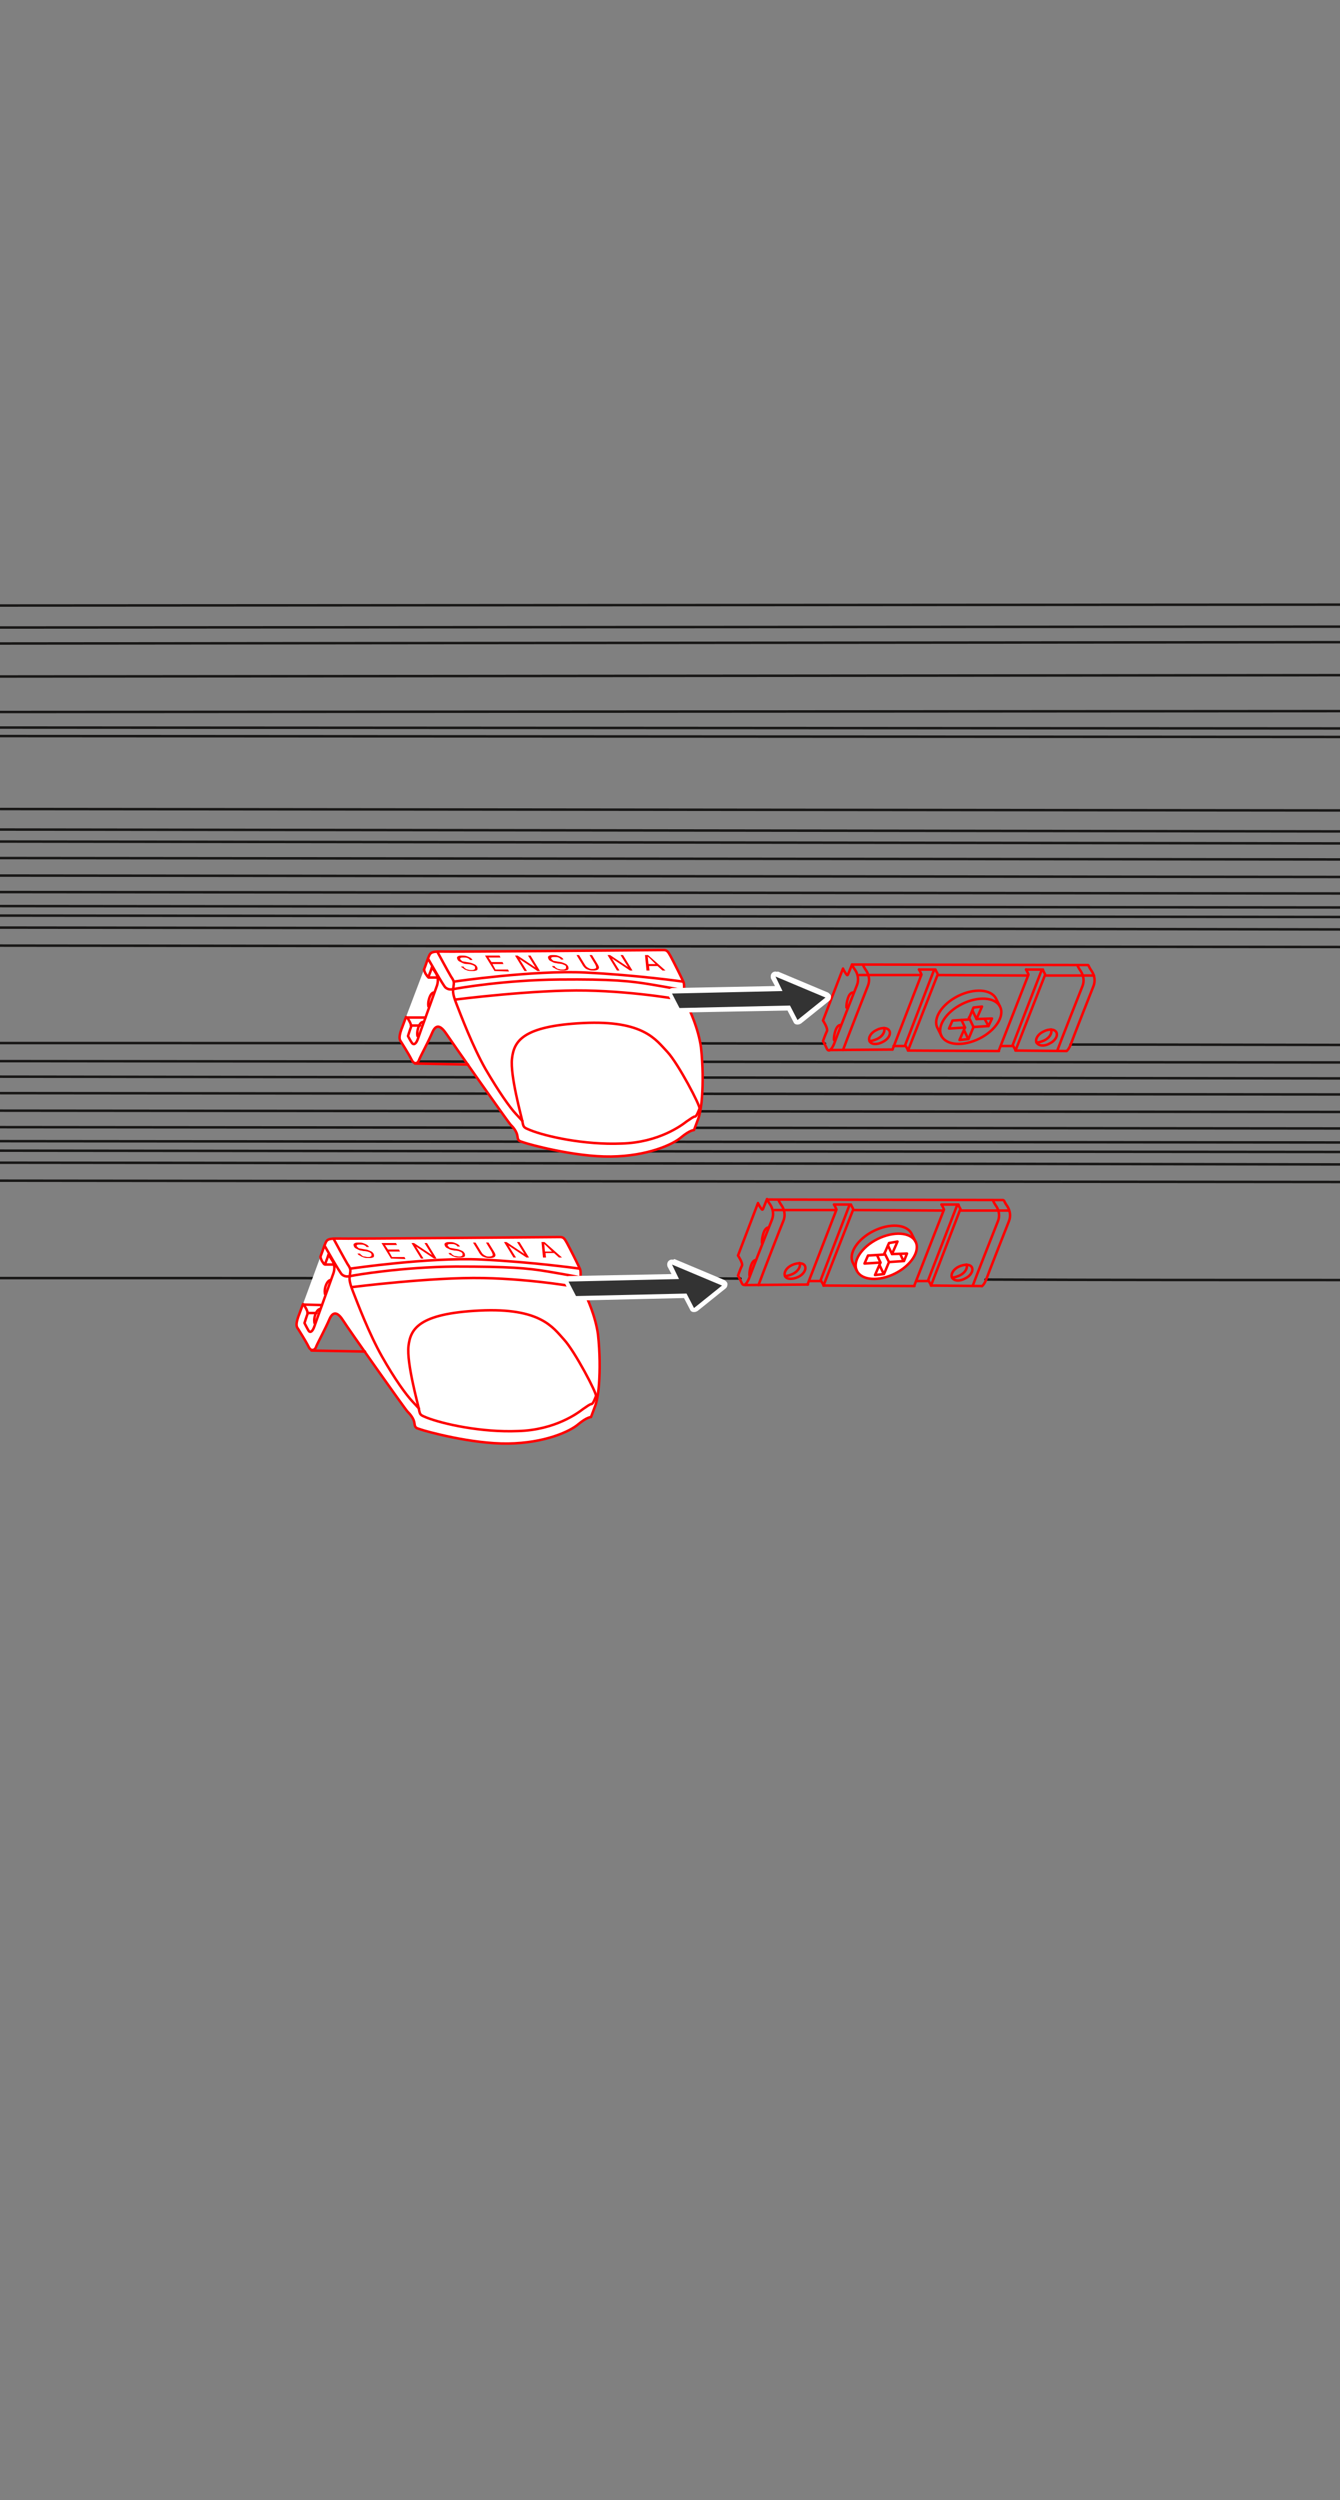 <?xml version="1.0" encoding="utf-8"?>
<!-- Generator: Adobe Illustrator 27.8.1, SVG Export Plug-In . SVG Version: 6.00 Build 0)  -->
<svg version="1.1" id="Ebene_1" xmlns="http://www.w3.org/2000/svg" xmlns:xlink="http://www.w3.org/1999/xlink" x="0px" y="0px"
	 width="268px" height="500px" viewBox="0 0 268 500" style="enable-background:new 0 0 268 500;" xml:space="preserve">
<rect x="0" y="0" width="268" height="500" fill="#808080" stroke="none"/>
<style type="text/css">
	.st0{fill:none;stroke:#181716;stroke-width:0.5;stroke-linecap:round;stroke-linejoin:round;stroke-miterlimit:10;}
	.st1{fill:none;stroke:#FF0000;stroke-width:0.5;stroke-linecap:round;stroke-linejoin:round;stroke-miterlimit:10;}
	.st2{fill:#FFFFFF;stroke:#FF0000;stroke-width:0.5;stroke-linecap:round;stroke-linejoin:round;stroke-miterlimit:10;}
	.st3{enable-background:new    ;}
	.st4{fill:#FF0000;}
	.st5{fill:#333333;}
	.st6{fill:#FFFFFF;}
</style>
<g>
	<g>
		<g>
			<line class="st0" x1="279.6" y1="181.5" x2="-6.9" y2="181.2"/>
			<line class="st0" x1="280.8" y1="178.7" x2="-6" y2="178.4"/>
			<line class="st0" x1="282" y1="175.4" x2="-4.8" y2="175.1"/>
			<line class="st0" x1="283.4" y1="171.9" x2="-3.5" y2="171.6"/>
			<line class="st0" x1="284.5" y1="168.7" x2="-2.3" y2="168.3"/>
			<path class="st0" d="M-7.7,183.1c78.1,0.1,189.2,0.2,286.8,0.3"/>
			<path class="st0" d="M-8.6,185.5c77.6,0.1,188.8,0.2,286.9,0.4"/>
			<path class="st0" d="M-9.8,189.1c77.4,0.1,188.7,0.2,287,0.3"/>
			<path class="st0" d="M165,208.7c-66.1-0.1-131.1-0.1-181.9-0.1"/>
			<path class="st0" d="M289.9,209c-18.2,0-56.9-0.1-75.8-0.1"/>
			<g>
				<g>
					<path class="st1" d="M164.6,204.1c0,0,1,1.5,0.8,2.1c-0.3,0.6-0.8,2-0.8,2s0.6,1.1,0.8,1.6c0.3,0.5,0.8,0.4,1.4-1
						c0.5-1.4,4.2-10.8,4.6-11.8c0.4-1,0.2-2.1-0.3-2.9c-0.5-0.7-0.7-1.2-0.7-1.2s-0.3,0.8-0.6,1.5c-0.3,0.8-0.3,0.8-0.7,0.2
						s-0.5-0.9-0.5-0.9L164.6,204.1z"/>
					<path class="st1" d="M168.6,210c0.5-1.4,4.6-11.9,5-12.9s0.2-2.1-0.3-2.9c-0.5-0.7-0.7-1.2-0.7-1.2"/>
					<path class="st1" d="M183.8,193.9c0,0,0.3,0.5,0.5,1l-5.8,15"/>
					<path class="st1" d="M187.1,193.9c0,0,0.1,0.3,0.4,0.8"/>
					<path class="st1" d="M181.1,209.1c0,0,0.2,0.4,0.5,0.9"/>
					<path class="st1" d="M170.6,198.5c0,0-0.6-0.1-1,1.1c-0.4,1.2-0.3,1.9-0.3,1.9"/>
					<path class="st1" d="M168.1,205c0,0-0.6-0.1-1,1.1c-0.4,1.2-0.3,1.9-0.3,1.9"/>
				</g>
				<g>
					<path class="st1" d="M213.3,210.2c0.2-0.1,0.5-0.5,0.8-1.2c0.5-1.4,4.2-10.8,4.6-11.8c0.4-1,0.2-2.1-0.3-2.9
						c-0.5-0.7-0.7-1.2-0.7-1.2"/>
				</g>
				<line class="st1" x1="203.1" y1="210.1" x2="213.3" y2="210.2"/>
				<line class="st1" x1="181.6" y1="210.1" x2="199.8" y2="210.2"/>
				<line class="st1" x1="165.9" y1="210" x2="178.5" y2="209.9"/>
				<line class="st1" x1="170.4" y1="192.9" x2="217.6" y2="193"/>
				<line class="st1" x1="209.2" y1="195.1" x2="218.8" y2="195.1"/>
				<line class="st1" x1="187.6" y1="195" x2="205.6" y2="195.1"/>
				<line class="st1" x1="171.9" y1="195" x2="184.1" y2="195"/>
				<g>
					<path class="st1" d="M188.3,207.2c-1-1.9,0.9-4.8,4.1-6.4c3.2-1.6,6.6-1.4,7.6,0.5s-0.9,4.8-4.1,6.4S189.3,209.1,188.3,207.2z"
						/>
					<path class="st1" d="M188.3,207.2l-0.8-1.6c-1-1.9,0.9-4.8,4.1-6.4c3.2-1.6,6.6-1.4,7.6,0.5l0.8,1.6"/>
					<polygon class="st1" points="193.7,207.8 194.7,205.4 197.7,205.2 198.4,203.7 195.3,203.8 196.4,201.3 194.7,201.5 
						193.7,203.9 190.5,204.1 189.8,205.7 193,205.5 191.9,208 					"/>
					<line class="st1" x1="194.5" y1="202.1" x2="195.3" y2="203.8"/>
					<line class="st1" x1="193.8" y1="203.5" x2="194.7" y2="205.4"/>
					<line class="st1" x1="192.3" y1="204" x2="193" y2="205.5"/>
					<line class="st1" x1="192.8" y1="206" x2="193.6" y2="207.7"/>
					<line class="st1" x1="197" y1="203.9" x2="197.7" y2="205.2"/>
				</g>
				<line class="st1" x1="187.5" y1="195" x2="181.6" y2="210.1"/>
				<line class="st1" x1="186.8" y1="194" x2="181" y2="209.1"/>
				<line class="st1" x1="183.8" y1="193.9" x2="186.9" y2="193.9"/>
				<line class="st1" x1="178.7" y1="209.2" x2="181" y2="209.2"/>
				<g>
					<path class="st1" d="M205.2,193.9c0,0,0.3,0.5,0.5,1l-5.9,15.1"/>
					<path class="st1" d="M208.6,194c0,0,0.1,0.3,0.4,0.8"/>
					<path class="st1" d="M202.6,209.1c0,0,0.2,0.4,0.5,0.9"/>
					<line class="st1" x1="209" y1="195" x2="203.1" y2="210.1"/>
					<line class="st1" x1="208.3" y1="194.1" x2="202.5" y2="209.1"/>
					<line class="st1" x1="205.2" y1="193.9" x2="208.6" y2="193.9"/>
					<line class="st1" x1="200.2" y1="209.2" x2="202.4" y2="209.2"/>
				</g>
				<path class="st1" d="M211.5,210c0.5-1.4,4.6-11.8,5-12.8s0.2-2.1-0.3-2.9c-0.5-0.7-0.7-1.2-0.7-1.2"/>
				<g>
					<path class="st1" d="M173.9,208.2c-0.3-0.7,0.3-1.7,1.4-2.2c1.1-0.6,2.3-0.5,2.6,0.2s-0.3,1.7-1.4,2.2
						C175.4,209,174.2,208.9,173.9,208.2z"/>
					<path class="st1" d="M176.8,205.6c0.3,0.7-0.3,1.7-1.4,2.2c-0.5,0.2-1,0.4-1.5,0.4"/>
				</g>
				<g>
					<path class="st1" d="M207.3,208.5c-0.3-0.7,0.3-1.7,1.4-2.2c1.1-0.6,2.3-0.5,2.6,0.2s-0.3,1.7-1.4,2.2
						C208.9,209.3,207.7,209.2,207.3,208.5z"/>
					<path class="st1" d="M210.2,205.9c0.3,0.7-0.3,1.7-1.4,2.2c-0.5,0.2-1,0.4-1.5,0.4"/>
				</g>
			</g>
			<path class="st0" d="M251.3,128"/>
		</g>
		<g>
			<line class="st0" x1="283.1" y1="228.5" x2="-23.9" y2="228.2"/>
			<line class="st0" x1="284.1" y1="225.7" x2="-22.9" y2="225.4"/>
			<line class="st0" x1="285" y1="222.4" x2="-21.8" y2="222.1"/>
			<line class="st0" x1="286.5" y1="218.9" x2="-20.5" y2="218.6"/>
			<line class="st0" x1="287.6" y1="215.7" x2="-19.2" y2="215.3"/>
			<line class="st0" x1="288.8" y1="212.5" x2="-18.2" y2="212.2"/>
			<path class="st0" d="M-24.5,230.1c78.1,0.1,209.3,0.2,306.9,0.3"/>
			<path class="st0" d="M-25.5,232.5c77.6,0.1,208.8,0.2,306.9,0.4"/>
			<path class="st0" d="M-26.8,236.1c77.4,0.1,208.6,0.2,306.9,0.3"/>
			<path class="st0" d="M148.1,255.7C82,255.6,17,255.6-33.8,255.6"/>
			<path class="st0" d="M272.9,256c-18.2,0-56.9,0-75.8-0.1"/>
			<g>
				<g>
					<path class="st1" d="M147.6,251.1c0,0,1,1.5,0.8,2c-0.3,0.6-0.8,2-0.8,2s0.6,1.1,0.8,1.6c0.3,0.5,0.8,0.4,1.4-1
						c0.5-1.4,4.2-10.8,4.6-11.8c0.4-1,0.2-2.1-0.3-2.9c-0.5-0.7-0.7-1.2-0.7-1.2s-0.3,0.8-0.6,1.5c-0.3,0.8-0.3,0.8-0.7,0.2
						s-0.5-0.9-0.5-0.9L147.6,251.1z"/>
					<path class="st1" d="M151.7,257c0.5-1.4,4.6-12,5-12.9c0.4-1,0.2-2.1-0.3-2.9c-0.5-0.7-0.7-1.2-0.7-1.2"/>
					<path class="st1" d="M166.8,240.9c0,0,0.3,0.5,0.5,1l-5.8,15"/>
					<path class="st1" d="M170.2,240.9c0,0,0.1,0.3,0.4,0.8"/>
					<path class="st1" d="M164.2,256.1c0,0,0.2,0.4,0.5,0.9"/>
					<path class="st1" d="M153.7,245.5c0,0-0.6-0.1-1,1.1c-0.4,1.2-0.3,2-0.3,2"/>
					<path class="st1" d="M151.2,252c0,0-0.6-0.1-1,1.1c-0.4,1.2-0.3,2-0.3,2"/>
				</g>
				<g>
					<path class="st1" d="M196.4,257.2c0.2-0.1,0.5-0.5,0.8-1.2c0.5-1.4,4.2-10.8,4.6-11.8c0.4-1,0.2-2.1-0.3-2.9
						c-0.5-0.7-0.7-1.2-0.7-1.2"/>
				</g>
				<line class="st1" x1="186.2" y1="257.1" x2="196.4" y2="257.2"/>
				<line class="st1" x1="164.7" y1="257.1" x2="182.9" y2="257.2"/>
				<line class="st1" x1="149" y1="257" x2="161.6" y2="256.9"/>
				<line class="st1" x1="153.5" y1="239.9" x2="200.6" y2="240"/>
				<line class="st1" x1="192.2" y1="242.1" x2="201.8" y2="242.1"/>
				<line class="st1" x1="170.7" y1="242" x2="188.7" y2="242.1"/>
				<line class="st1" x1="154.9" y1="242" x2="167.2" y2="242"/>
				<g>
					<path class="st2" d="M171.4,254.2c-1-1.9,0.9-4.8,4.1-6.4s6.6-1.4,7.6,0.5s-0.9,4.8-4.1,6.4
						C175.8,256.3,172.4,256.1,171.4,254.2z"/>
					<path class="st1" d="M171.4,254.2l-0.8-1.6c-1-1.9,0.9-4.8,4.1-6.4s6.6-1.4,7.6,0.5l0.8,1.6"/>
					<polygon class="st1" points="176.8,254.8 177.8,252.4 180.8,252.2 181.4,250.7 178.4,250.8 179.5,248.3 177.8,248.6 
						176.8,250.9 173.6,251.1 172.9,252.7 176.1,252.5 175,255 					"/>
					<line class="st1" x1="177.6" y1="249.1" x2="178.4" y2="250.8"/>
					<line class="st1" x1="176.9" y1="250.6" x2="177.8" y2="252.4"/>
					<line class="st1" x1="175.4" y1="251" x2="176.1" y2="252.5"/>
					<line class="st1" x1="175.9" y1="253" x2="176.7" y2="254.7"/>
					<line class="st1" x1="180.1" y1="250.9" x2="180.7" y2="252.2"/>
				</g>
				<line class="st1" x1="170.6" y1="242" x2="164.7" y2="257.1"/>
				<line class="st1" x1="169.9" y1="241" x2="164.1" y2="256.1"/>
				<line class="st1" x1="166.8" y1="240.9" x2="170" y2="240.9"/>
				<line class="st1" x1="161.8" y1="256.2" x2="164.1" y2="256.2"/>
				<g>
					<path class="st1" d="M188.3,240.9c0,0,0.3,0.5,0.5,1l-5.9,15.1"/>
					<path class="st1" d="M191.7,241c0,0,0.1,0.3,0.4,0.8"/>
					<path class="st1" d="M185.7,256.1c0,0,0.2,0.4,0.5,0.9"/>
					<line class="st1" x1="192" y1="242" x2="186.2" y2="257.1"/>
					<line class="st1" x1="191.4" y1="241.1" x2="185.6" y2="256.1"/>
					<line class="st1" x1="188.3" y1="240.9" x2="191.7" y2="240.9"/>
					<line class="st1" x1="183.3" y1="256.2" x2="185.5" y2="256.2"/>
				</g>
				<path class="st1" d="M194.6,257c0.5-1.4,4.6-11.8,5-12.8s0.2-2.1-0.3-2.9c-0.5-0.7-0.7-1.2-0.7-1.2"/>
				<g>
					<path class="st1" d="M157,255.2c-0.3-0.7,0.3-1.7,1.4-2.2s2.3-0.5,2.6,0.2s-0.3,1.7-1.4,2.2S157.3,255.9,157,255.2z"/>
					<path class="st1" d="M159.9,252.6c0.3,0.7-0.3,1.7-1.4,2.2c-0.5,0.2-1,0.4-1.5,0.4"/>
				</g>
				<g>
					<path class="st1" d="M190.4,255.5c-0.3-0.7,0.3-1.7,1.4-2.2s2.3-0.5,2.6,0.2s-0.3,1.7-1.4,2.2
						C191.9,256.3,190.8,256.2,190.4,255.5z"/>
					<path class="st1" d="M193.3,252.9c0.3,0.7-0.3,1.7-1.4,2.2c-0.5,0.2-1,0.4-1.5,0.4"/>
				</g>
			</g>
			<path class="st0" d="M234.4,175"/>
		</g>
		<g>
			<line class="st0" x1="-10.2" y1="145.5" x2="292.8" y2="145.7"/>
			<line class="st0" x1="-9" y1="142.4" x2="293.9" y2="142.2"/>
			<line class="st0" x1="292.1" y1="147.4" x2="-10.9" y2="147.2"/>
			<g>
				<g>
					<path class="st0" d="M-8.7,138.7"/>
					<path class="st0" d="M-9.7,136"/>
					<path class="st0" d="M-8.9,137.8"/>
				</g>
				<line class="st0" x1="-3" y1="125.5" x2="300.1" y2="125.3"/>
				<line class="st0" x1="-4.1" y1="128.7" x2="298.9" y2="128.4"/>
				<line class="st0" x1="-6.5" y1="135.3" x2="296.7" y2="135"/>
			</g>
			<g>
				<line class="st0" x1="0.1" y1="161.8" x2="286.8" y2="162.1"/>
				<line class="st0" x1="-1.5" y1="165.9" x2="285.2" y2="166.3"/>
				<line class="st0" x1="-1.2" y1="121.1" x2="301.6" y2="120.9"/>
			</g>
		</g>
	</g>
	<g>
		<g>
			<g>
				<path class="st2" d="M64.1,251.3c0.5-1.3,0.7-2,0.8-2.2c0.4-1,0.4-1.4,2.3-1.4c1.9,0.1,44.1-0.3,44.8-0.3s0.9,0.3,1.4,1.2
					s2.4,4.7,2.6,5.2s0.1,1.3,0.1,2s0.1,1.4,0.7,2.5c0.6,1.2,2.3,4.9,2.8,8.6c0.4,3.7,0.4,7.1,0.2,9.9c-0.2,2.8-0.7,4.2-0.7,4.2
					l-0.9,2.4c0,0-0.8,0-2.5,1.4c-1.7,1.5-6.8,3.8-14.1,3.9c-7.3,0.1-16.6-2.5-17.4-2.8s-1.2-0.2-1.3-1.2c-0.1-1-0.9-1.9-1.4-2.4
					s-11.8-16.5-12.8-18.1s-2-2.2-2.8-0.4c-0.8,1.9-2.5,5-2.7,5.6s-1,1-1.5-0.1c-0.6-1.2-2-3.4-2-3.4c-0.3-0.5-0.7-0.7,0-2.7
					c0.1-0.2,0.4-1.1,0.9-2.4"/>
				<path class="st1" d="M60.8,261c0,0,0.9,1.3,0.7,1.8s-0.6,1.8-0.6,1.8s0.5,1,0.8,1.5s0.8,0.3,1.2-0.9s3.5-9.7,3.8-10.6
					c0.3-0.9,0.2-1.9-0.3-2.6c-0.4-0.6-0.7-1.1-0.7-1.1s-0.2,0.7-0.5,1.4c-0.2,0.7-0.3,0.7-0.6,0.2c-0.4-0.5-0.5-1.1-0.5-1.1"/>
				<path class="st1" d="M66.1,256c0,0-0.5,0-0.9,1s-0.2,1.8-0.2,1.8"/>
				<path class="st1" d="M64,261.8c0,0-0.5,0-0.9,1s-0.2,1.8-0.2,1.8"/>
				<path class="st1" d="M64.9,249.1c0,0,3.1,5.5,3.5,5.8s0.8,0.5,1.7,0.3s10.3-1.8,21-1.9c10.8,0,14.3,0.3,18.5,1s6.7,1.2,6.7,1.2"
					/>
				<path class="st1" d="M66.8,247.9c0,0,2.1,3.9,2.7,4.9c0.7,1,0.6,1.2,0.5,2s-0.3,1.2,0.6,3.5c0.9,2.3,3.2,8.4,5.8,13
					s4.8,7.6,6.1,9c1.3,1.4,1.3,1.4,1.3,1.4"/>
				<path class="st1" d="M70.2,253.7c0,0,15.8-2.3,26.1-1.8s19.5,1.8,19.5,1.8"/>
				<path class="st1" d="M70.5,257.4c0,0,15.8-2,26.1-1.8c10.5,0.2,20,2,20,2"/>
				<path class="st1" d="M85.3,283.5c-1.2-0.5-1.3-0.5-1.5-1.6s-2.5-9.3-2.1-12.7c0.4-3.4,2-6.5,14.2-7.1s14.7,3.4,16.9,5.8
					c2.2,2.4,6.6,10.8,6.4,11.3s-0.6,1.6-0.9,1.6s-0.8,0.4-1.7,1c-0.9,0.7-5.5,4.2-13,4.4C96.3,286.5,88.6,284.8,85.3,283.5z"/>
				<g>
					<g class="st3">
						<path class="st4" d="M71.5,250.7l0.5,0c0.1,0.2,0.3,0.3,0.4,0.4c0.1,0.1,0.3,0.2,0.5,0.2s0.4,0.1,0.7,0.1c0.2,0,0.4,0,0.5-0.1
							c0.1,0,0.2-0.1,0.2-0.2c0-0.1,0-0.2,0-0.3c-0.1-0.1-0.1-0.2-0.3-0.3c-0.1-0.1-0.3-0.1-0.5-0.2c-0.1,0-0.4-0.1-0.8-0.1
							c-0.4-0.1-0.7-0.1-0.9-0.2c-0.2-0.1-0.4-0.2-0.6-0.3c-0.2-0.1-0.3-0.2-0.4-0.4c-0.1-0.2-0.1-0.3-0.1-0.4
							c0-0.1,0.1-0.2,0.3-0.3c0.2-0.1,0.4-0.1,0.7-0.1c0.3,0,0.6,0,0.9,0.1c0.3,0.1,0.5,0.2,0.7,0.3s0.4,0.3,0.5,0.5l-0.5,0
							c-0.1-0.2-0.3-0.3-0.5-0.4c-0.2-0.1-0.5-0.1-0.8-0.1c-0.3,0-0.5,0-0.6,0.1c-0.1,0.1-0.1,0.2,0,0.3c0.1,0.1,0.2,0.2,0.3,0.3
							c0.1,0.1,0.5,0.1,0.9,0.2c0.5,0.1,0.8,0.1,1,0.2c0.3,0.1,0.5,0.2,0.7,0.3s0.3,0.3,0.4,0.4c0.1,0.2,0.1,0.3,0.1,0.5
							c0,0.1-0.1,0.3-0.3,0.3c-0.2,0.1-0.4,0.1-0.7,0.1c-0.4,0-0.7,0-1-0.1c-0.3-0.1-0.6-0.2-0.8-0.4
							C71.8,251.1,71.6,250.9,71.5,250.7z"/>
					</g>
					<g class="st3">
						<path class="st4" d="M78.2,251.7l-1.9-3.1l2.9,0l0.2,0.4l-2.4,0l0.6,0.9l2.2,0l0.2,0.4l-2.2,0l0.6,1.1l2.5,0l0.2,0.4
							L78.2,251.7z"/>
					</g>
					<g class="st3">
						<path class="st4" d="M84.2,251.7l-1.9-3.1l0.5,0l3.6,2.4l-1.5-2.4l0.5,0l1.9,3.1l-0.5,0l-3.6-2.4l1.5,2.4L84.2,251.7z"/>
					</g>
					<g class="st3">
						<path class="st4" d="M89.7,250.6l0.5,0c0.1,0.2,0.2,0.3,0.4,0.4c0.1,0.1,0.3,0.2,0.5,0.2s0.4,0.1,0.7,0.1c0.2,0,0.4,0,0.5-0.1
							c0.1,0,0.2-0.1,0.2-0.2c0-0.1,0-0.2,0-0.3c-0.1-0.1-0.1-0.2-0.3-0.3s-0.3-0.1-0.5-0.2c-0.1,0-0.4-0.1-0.8-0.1
							c-0.4-0.1-0.7-0.1-0.9-0.2c-0.2-0.1-0.4-0.2-0.6-0.3c-0.2-0.1-0.3-0.2-0.4-0.4c-0.1-0.2-0.1-0.3-0.1-0.4s0.1-0.2,0.3-0.3
							c0.2-0.1,0.4-0.1,0.7-0.1c0.3,0,0.6,0,0.9,0.1c0.3,0.1,0.5,0.2,0.7,0.3c0.2,0.1,0.4,0.3,0.5,0.5l-0.5,0
							c-0.1-0.2-0.3-0.3-0.5-0.4c-0.2-0.1-0.5-0.1-0.8-0.1c-0.3,0-0.5,0-0.6,0.1c-0.1,0.1-0.1,0.2,0,0.3c0.1,0.1,0.2,0.2,0.3,0.3
							c0.1,0.1,0.5,0.1,0.9,0.2c0.5,0.1,0.8,0.1,1,0.2c0.3,0.1,0.5,0.2,0.7,0.3s0.3,0.3,0.4,0.4c0.1,0.2,0.1,0.3,0.1,0.5
							c0,0.1-0.1,0.3-0.3,0.3c-0.2,0.1-0.4,0.1-0.7,0.1c-0.4,0-0.7,0-1-0.1s-0.6-0.2-0.8-0.4C90,251,89.8,250.8,89.7,250.6z"/>
					</g>
					<g class="st3">
						<path class="st4" d="M97.2,248.5l0.5,0l1.1,1.8c0.2,0.3,0.3,0.6,0.3,0.7c0,0.2-0.1,0.3-0.2,0.4c-0.2,0.1-0.4,0.2-0.8,0.2
							c-0.4,0-0.7,0-1-0.1c-0.3-0.1-0.6-0.2-0.8-0.4c-0.2-0.2-0.4-0.4-0.6-0.8l-1.1-1.8l0.5,0l1.1,1.8c0.2,0.3,0.3,0.5,0.5,0.6
							c0.1,0.1,0.3,0.2,0.5,0.3s0.4,0.1,0.6,0.1c0.4,0,0.6-0.1,0.7-0.2c0.1-0.1,0-0.4-0.2-0.8L97.2,248.5z"/>
					</g>
					<g class="st3">
						<path class="st4" d="M102.7,251.5l-1.9-3.1l0.5,0l3.6,2.4l-1.5-2.4l0.5,0l1.9,3.1l-0.5,0l-3.6-2.4l1.5,2.4L102.7,251.5z"/>
					</g>
					<g class="st3">
						<path class="st4" d="M108.6,251.5l-0.3-3.1l0.6,0l3.5,3.1l-0.6,0l-1-0.9l-1.7,0l0.1,0.9L108.6,251.5z M109,250.3l1.4,0
							l-0.9-0.9c-0.3-0.3-0.5-0.5-0.7-0.6c0.1,0.2,0.1,0.4,0.1,0.6L109,250.3z"/>
					</g>
				</g>
			</g>
			<line class="st1" x1="62.3" y1="270.1" x2="73" y2="270.3"/>
			<line class="st1" x1="60.6" y1="260.9" x2="64.4" y2="261"/>
			<line class="st1" x1="61.5" y1="262.6" x2="63.3" y2="262.6"/>
			<line class="st1" x1="65" y1="252.9" x2="66.8" y2="252.9"/>
		</g>
	</g>
	<g>
		<g>
			<g>
				<path class="st2" d="M84.8,193.9c0.5-1.3,0.7-2,0.8-2.2c0.4-1,0.4-1.4,2.3-1.4c1.9,0.1,44.1-0.3,44.8-0.3s0.9,0.3,1.4,1.2
					s2.4,4.7,2.6,5.2c0.2,0.5,0.1,1.3,0.1,2s0.1,1.4,0.6,2.5c0.6,1.2,2.3,4.9,2.8,8.6c0.4,3.7,0.4,7.1,0.2,9.9
					c-0.2,2.8-0.7,4.2-0.7,4.2l-0.9,2.4c0,0-0.8,0-2.5,1.4c-1.7,1.5-6.8,3.8-14.1,3.9c-7.3,0.1-16.6-2.5-17.4-2.8s-1.2-0.2-1.3-1.2
					c-0.1-1-0.9-1.9-1.4-2.4s-11.8-16.6-12.8-18.1s-2-2.2-2.8-0.4c-0.8,1.9-2.5,5-2.7,5.6s-0.9,1.1-1.5-0.1s-2-3.4-2-3.4
					c-0.3-0.5-0.7-0.7,0-2.7c0.1-0.2,0.4-1.1,0.9-2.4"/>
				<path class="st1" d="M81.5,203.6c0,0,0.9,1.3,0.7,1.8s-0.6,1.8-0.6,1.8s0.5,1,0.8,1.4s0.8,0.3,1.2-0.9s3.5-9.7,3.8-10.6
					c0.3-0.9,0.2-1.9-0.3-2.6c-0.4-0.6-0.7-1.1-0.7-1.1s-0.2,0.7-0.5,1.4c-0.2,0.7-0.3,0.7-0.6,0.2c-0.4-0.5-0.5-1.1-0.5-1.1"/>
				<path class="st1" d="M86.8,198.5c0,0-0.5-0.1-0.9,1s-0.2,1.8-0.2,1.8"/>
				<path class="st1" d="M84.6,204.4c0,0-0.5-0.1-0.9,1s-0.2,1.8-0.2,1.8"/>
				<path class="st1" d="M85.6,191.7c0,0,3.1,5.5,3.5,5.8s0.8,0.5,1.7,0.3s10.3-1.8,21-1.9s14.3,0.3,18.5,1c4.2,0.7,6.6,1.2,6.6,1.2
					"/>
				<path class="st1" d="M87.5,190.4c0,0,2.1,3.9,2.7,4.9c0.7,1,0.6,1.2,0.5,2s-0.3,1.2,0.6,3.5s3.2,8.4,5.8,13
					c2.7,4.6,4.8,7.6,6.1,9c1.3,1.4,1.3,1.4,1.3,1.4"/>
				<path class="st1" d="M90.9,196.3c0,0,15.8-2.3,26.1-1.8s19.5,1.8,19.5,1.8"/>
				<path class="st1" d="M91.1,199.9c0,0,15.8-2,26.1-1.8c10.5,0.2,20,2,20,2"/>
				<path class="st1" d="M106,226c-1.2-0.5-1.3-0.5-1.5-1.6s-2.5-9.3-2.1-12.7s2-6.5,14.2-7.1s14.6,3.4,16.9,5.8
					c2.2,2.4,6.6,10.8,6.4,11.3s-0.6,1.6-0.9,1.6c-0.3,0-0.8,0.4-1.7,1c-0.9,0.7-5.5,4.2-13,4.4C116.9,229,109.2,227.3,106,226z"/>
				<g>
					<g class="st3">
						<path class="st4" d="M92.2,193.3l0.5,0c0.1,0.2,0.2,0.3,0.4,0.4c0.1,0.1,0.3,0.2,0.5,0.2c0.2,0.1,0.4,0.1,0.7,0.1
							c0.2,0,0.4,0,0.5-0.1c0.1,0,0.2-0.1,0.2-0.2c0-0.1,0-0.2,0-0.3s-0.1-0.2-0.3-0.3c-0.1-0.1-0.3-0.1-0.5-0.2
							c-0.1,0-0.4-0.1-0.8-0.1s-0.7-0.1-0.9-0.2c-0.2-0.1-0.4-0.2-0.6-0.3c-0.2-0.1-0.3-0.2-0.4-0.4c-0.1-0.2-0.1-0.3-0.1-0.4
							c0-0.1,0.1-0.2,0.3-0.3s0.4-0.1,0.7-0.1c0.3,0,0.6,0,0.9,0.1c0.3,0.1,0.5,0.2,0.7,0.3c0.2,0.1,0.4,0.3,0.5,0.5l-0.5,0
							c-0.1-0.2-0.3-0.3-0.5-0.4s-0.5-0.1-0.8-0.1c-0.3,0-0.5,0-0.6,0.1c-0.1,0.1-0.1,0.2,0,0.3c0.1,0.1,0.2,0.2,0.3,0.3
							c0.1,0.1,0.5,0.1,0.9,0.2c0.5,0.1,0.8,0.1,1,0.2c0.3,0.1,0.5,0.2,0.7,0.3c0.2,0.1,0.3,0.3,0.4,0.4c0.1,0.2,0.1,0.3,0.1,0.5
							c0,0.1-0.1,0.3-0.3,0.3c-0.2,0.1-0.4,0.1-0.7,0.1c-0.4,0-0.7,0-1-0.1c-0.3-0.1-0.6-0.2-0.8-0.4S92.3,193.5,92.2,193.3z"/>
					</g>
					<g class="st3">
						<path class="st4" d="M98.9,194.2l-1.9-3.1l2.9,0l0.2,0.4l-2.4,0l0.6,0.9l2.2,0l0.2,0.4l-2.2,0l0.6,1.1l2.5,0l0.2,0.4
							L98.9,194.2z"/>
					</g>
					<g class="st3">
						<path class="st4" d="M104.9,194.2l-1.9-3.1l0.5,0l3.6,2.4l-1.5-2.4l0.5,0l1.9,3.1l-0.5,0l-3.6-2.4l1.5,2.4L104.9,194.2z"/>
					</g>
					<g class="st3">
						<path class="st4" d="M110.4,193.2l0.5,0c0.1,0.2,0.2,0.3,0.4,0.4c0.1,0.1,0.3,0.2,0.5,0.2c0.2,0.1,0.4,0.1,0.7,0.1
							c0.2,0,0.4,0,0.5-0.1c0.1,0,0.2-0.1,0.2-0.2c0-0.1,0-0.2,0-0.3s-0.1-0.2-0.3-0.3s-0.3-0.1-0.5-0.2c-0.1,0-0.4-0.1-0.8-0.1
							c-0.4-0.1-0.7-0.1-0.9-0.2c-0.2-0.1-0.4-0.2-0.6-0.3c-0.2-0.1-0.3-0.2-0.4-0.4c-0.1-0.2-0.1-0.3-0.1-0.4
							c0-0.1,0.1-0.2,0.3-0.3c0.2-0.1,0.4-0.1,0.7-0.1c0.3,0,0.6,0,0.9,0.1c0.3,0.1,0.5,0.2,0.7,0.3c0.2,0.1,0.4,0.3,0.5,0.5l-0.5,0
							c-0.1-0.2-0.3-0.3-0.5-0.4c-0.2-0.1-0.5-0.1-0.8-0.1c-0.3,0-0.5,0-0.6,0.1s-0.1,0.2,0,0.3c0.1,0.1,0.2,0.2,0.3,0.3
							c0.1,0.1,0.5,0.1,0.9,0.2c0.5,0.1,0.8,0.1,1,0.2c0.3,0.1,0.5,0.2,0.7,0.3c0.2,0.1,0.3,0.3,0.4,0.4c0.1,0.2,0.1,0.3,0.1,0.5
							c0,0.1-0.1,0.3-0.3,0.3c-0.2,0.1-0.4,0.1-0.7,0.1c-0.4,0-0.7,0-1-0.1c-0.3-0.1-0.6-0.2-0.8-0.4
							C110.7,193.6,110.5,193.4,110.4,193.2z"/>
					</g>
					<g class="st3">
						<path class="st4" d="M117.9,191l0.5,0l1.1,1.8c0.2,0.3,0.3,0.6,0.3,0.7s-0.1,0.3-0.2,0.4c-0.2,0.1-0.4,0.2-0.8,0.2
							c-0.4,0-0.7,0-1-0.1s-0.6-0.2-0.8-0.4s-0.4-0.4-0.6-0.8l-1.1-1.8l0.5,0l1.1,1.8c0.2,0.3,0.3,0.5,0.5,0.6
							c0.1,0.1,0.3,0.2,0.5,0.3c0.2,0.1,0.4,0.1,0.6,0.1c0.4,0,0.6-0.1,0.7-0.2s0-0.4-0.2-0.8L117.9,191z"/>
					</g>
					<g class="st3">
						<path class="st4" d="M123.4,194.1l-1.9-3.1l0.5,0l3.6,2.4l-1.5-2.4l0.5,0l1.9,3.1l-0.5,0l-3.6-2.4l1.5,2.4L123.4,194.1z"/>
					</g>
					<g class="st3">
						<path class="st4" d="M129.3,194.1L129,191l0.6,0l3.5,3.1l-0.6,0l-1-0.9l-1.7,0l0.1,0.9L129.3,194.1z M129.7,192.8l1.4,0
							l-0.9-0.9c-0.3-0.3-0.5-0.5-0.7-0.6c0.1,0.2,0.1,0.4,0.1,0.6L129.7,192.8z"/>
					</g>
				</g>
			</g>
			<line class="st1" x1="83" y1="212.7" x2="93.6" y2="212.9"/>
			<line class="st1" x1="81.2" y1="203.5" x2="85.1" y2="203.5"/>
			<line class="st1" x1="82.2" y1="205.1" x2="84" y2="205.1"/>
			<line class="st1" x1="85.7" y1="195.5" x2="87.4" y2="195.5"/>
		</g>
	</g>
</g>
<g>
	<path class="st5" d="M159.6,204.5h-0.1c-0.1,0-0.3-0.1-0.3-0.3l-1.3-2.6l-21.8,0.5c-0.2,0-0.4-0.1-0.4-0.3l-1.5-2.9
		c-0.1-0.2-0.1-0.3,0-0.5c0.1-0.1,0.2-0.2,0.4-0.2l21.3-0.5l-1.1-2.2c-0.1-0.2-0.1-0.4,0.1-0.6c0.1-0.1,0.2-0.2,0.4-0.2
		c0.1,0,0.1,0,0.2,0l10,4.2c0.2,0.1,0.3,0.2,0.3,0.4s0,0.3-0.2,0.5l-5.6,4.5C159.8,204.5,159.7,204.5,159.6,204.5z"/>
	<path class="st6" d="M155.1,195.3l10,4.2l-5.6,4.5l-1.5-2.9l-22.1,0.5l-1.5-2.9l22.1-0.5L155.1,195.3 M155.1,194.3
		c-0.3,0-0.5,0.1-0.7,0.3c-0.3,0.3-0.3,0.8-0.2,1.1l0.8,1.5l-20.5,0.4c-0.3,0-0.7,0.2-0.8,0.5c-0.2,0.3-0.2,0.7,0,1l1.5,2.9
		c0.2,0.3,0.5,0.5,0.9,0.5l0,0l21.4-0.4l1.2,2.3c0.1,0.3,0.4,0.5,0.7,0.5c0.1,0,0.1,0,0.2,0c0.2,0,0.4-0.1,0.6-0.2l5.6-4.5
		c0.3-0.2,0.4-0.6,0.4-0.9s-0.3-0.6-0.6-0.8l-10-4.2C155.4,194.4,155.2,194.3,155.1,194.3L155.1,194.3z"/>
</g>
<g>
	<path class="st5" d="M138.8,262.1h-0.1c-0.1,0-0.3-0.1-0.3-0.3l-1.3-2.6l-21.8,0.5c-0.2,0-0.4-0.1-0.4-0.3l-1.5-2.9
		c-0.1-0.2-0.1-0.3,0-0.5s0.2-0.2,0.4-0.2l21.3-0.5l-1.1-2.2c-0.1-0.2-0.1-0.4,0.1-0.6c0.1-0.1,0.2-0.2,0.4-0.2c0.1,0,0.1,0,0.2,0
		l10,4.2c0.2,0.1,0.3,0.2,0.3,0.4c0,0.2,0,0.3-0.2,0.5l-5.6,4.5C139.1,262.1,139,262.1,138.8,262.1z"/>
	<path class="st6" d="M134.4,252.9l10,4.2l-5.6,4.5l-1.5-2.9l-22.1,0.5l-1.5-2.9l22.1-0.5L134.4,252.9 M134.4,251.9
		c-0.3,0-0.5,0.1-0.7,0.3c-0.3,0.3-0.3,0.8-0.2,1.1l0.8,1.5l-20.5,0.4c-0.3,0-0.7,0.2-0.8,0.5c-0.2,0.3-0.2,0.7,0,1l1.5,2.9
		c0.2,0.3,0.5,0.5,0.9,0.5l0,0l21.4-0.5l1.2,2.3c0.1,0.3,0.4,0.5,0.7,0.5c0.1,0,0.1,0,0.2,0c0.2,0,0.4-0.1,0.6-0.2l5.6-4.5
		c0.3-0.2,0.4-0.6,0.4-0.9s-0.3-0.6-0.6-0.8l-10-4.2C134.6,252,134.5,251.9,134.4,251.9L134.4,251.9z"/>
</g>
</svg>
